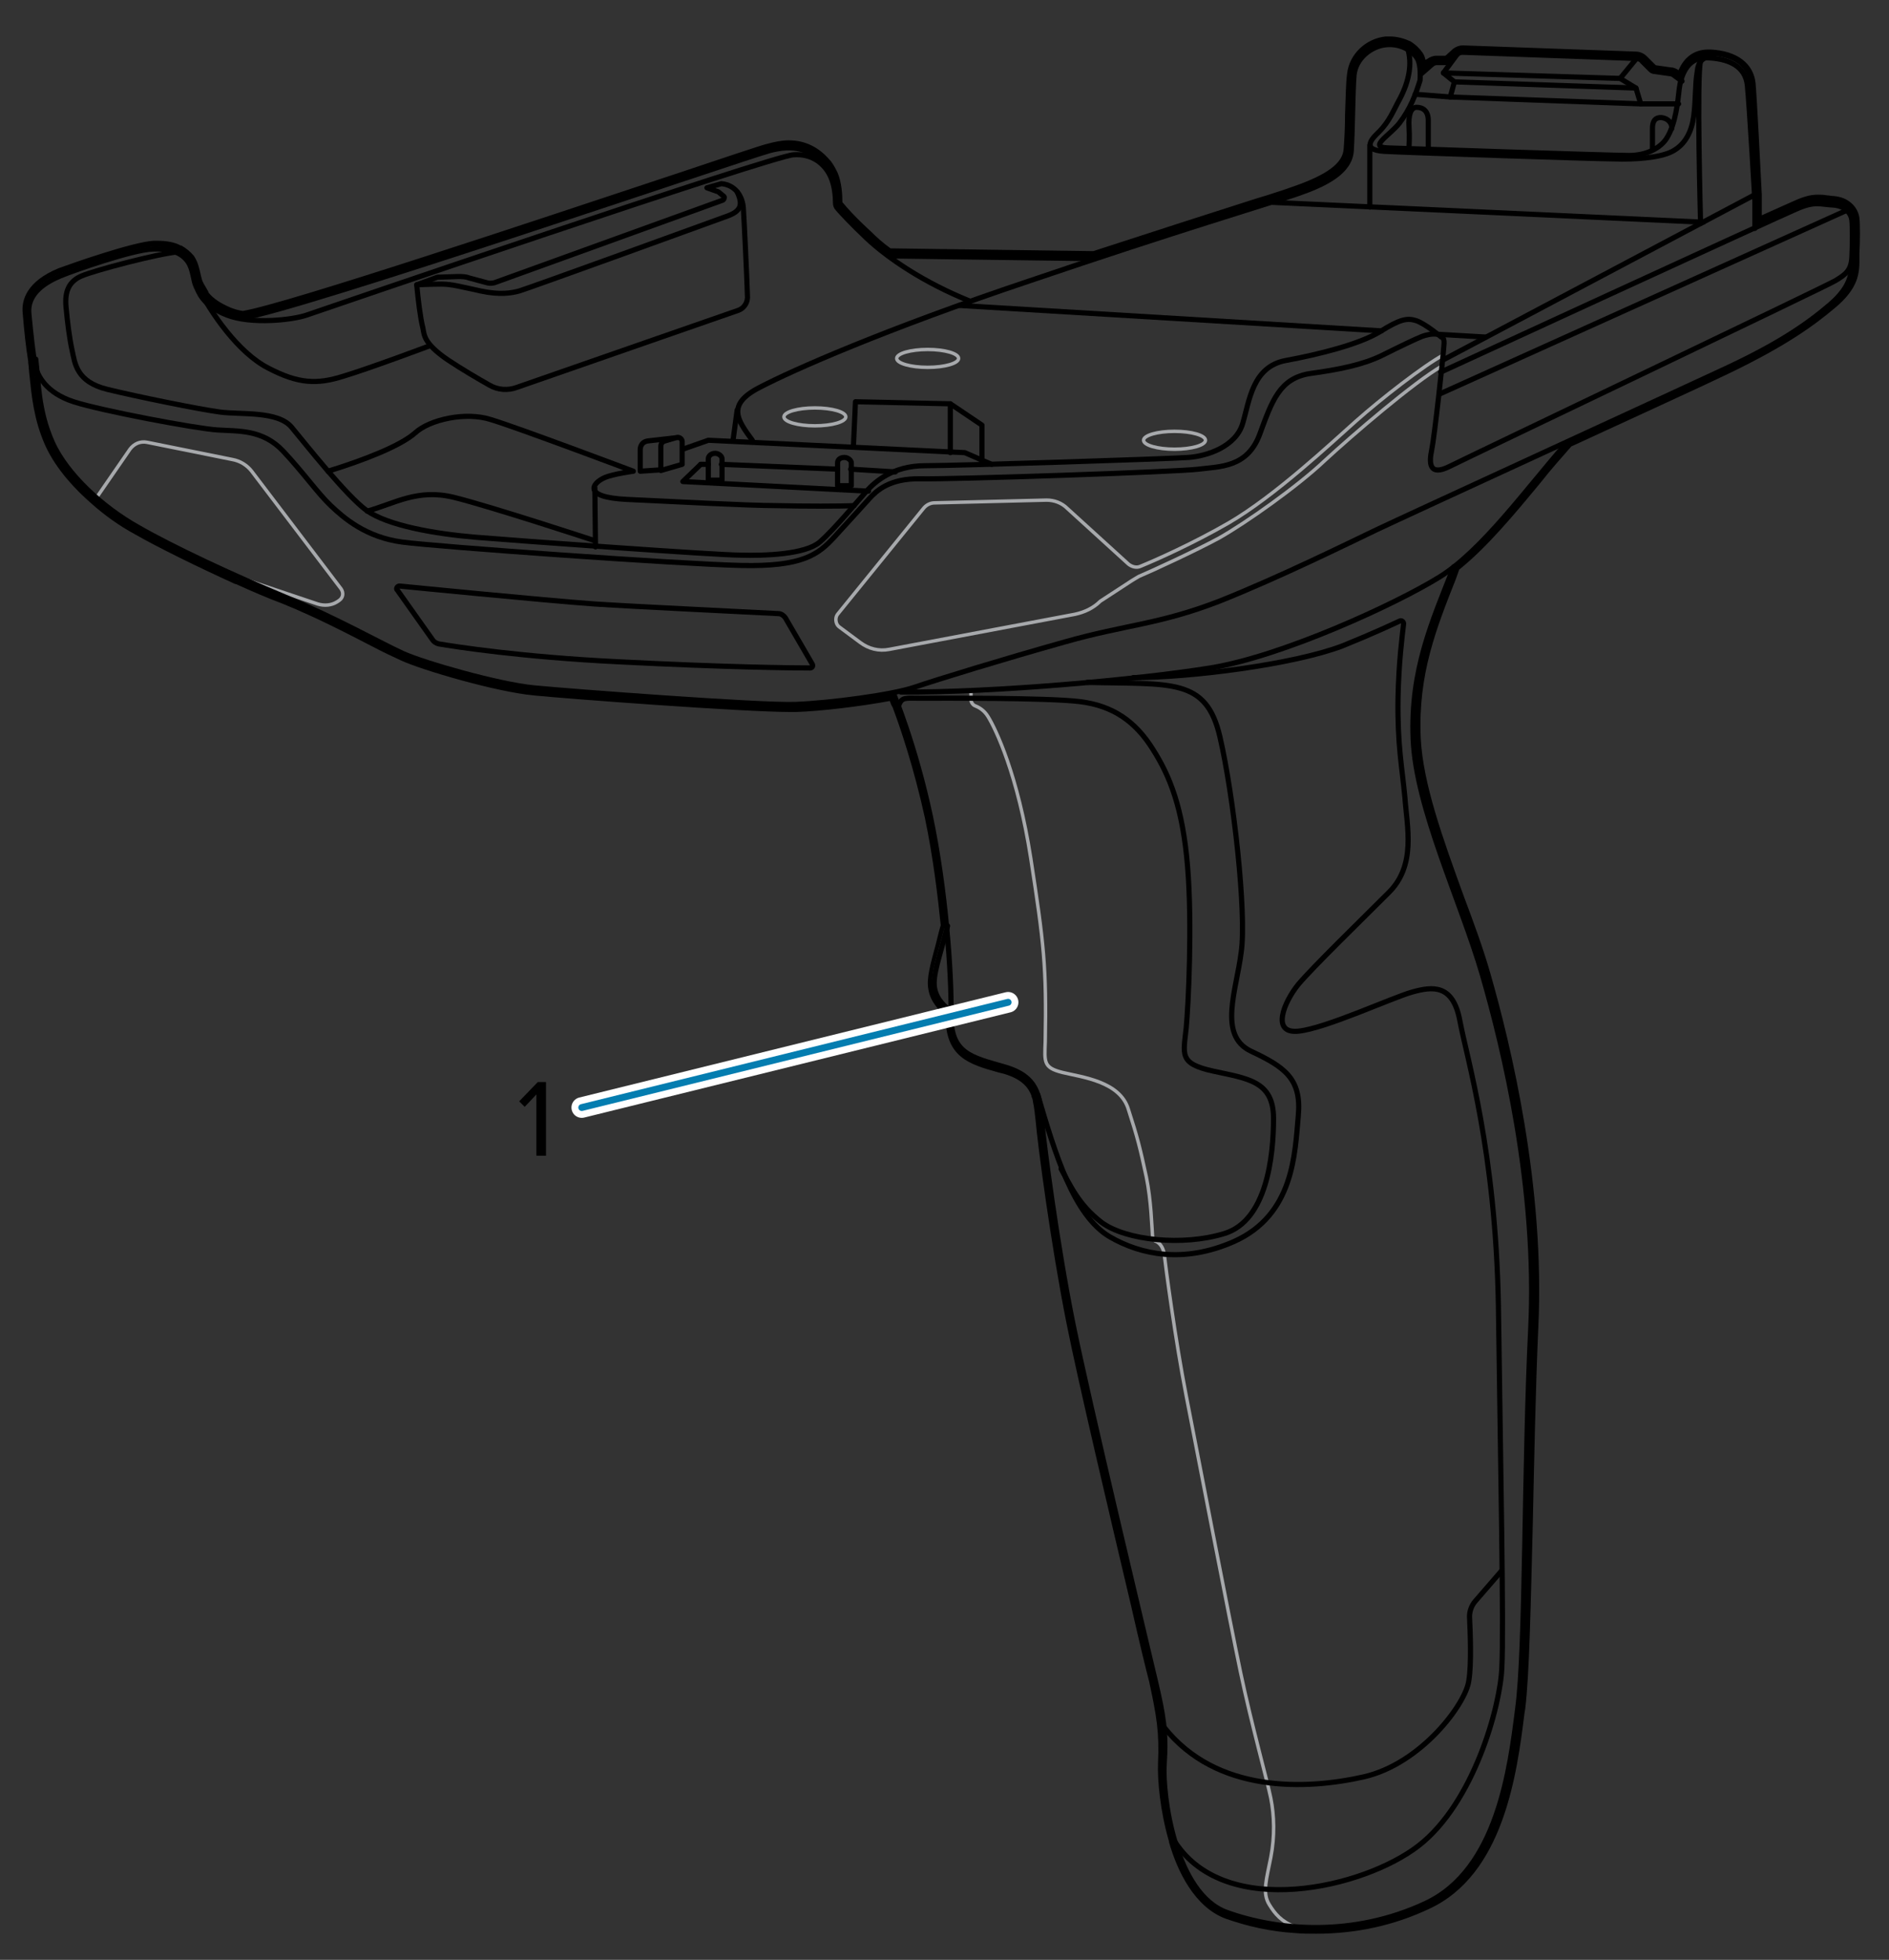 <?xml version="1.0" encoding="utf-8"?>
<!-- Generator: Adobe Illustrator 27.1.1, SVG Export Plug-In . SVG Version: 6.00 Build 0)  -->
<!DOCTYPE svg PUBLIC "-//W3C//DTD SVG 1.1//EN" "http://www.w3.org/Graphics/SVG/1.1/DTD/svg11.dtd">
<svg version="1.1" id="Layer_1" xmlns:x="http://ns.adobe.com/Extensibility/1.0/" xmlns:i="http://ns.adobe.com/AdobeIllustrator/10.0/" xmlns:graph="http://ns.adobe.com/Graphs/1.0/"
	 xmlns="http://www.w3.org/2000/svg" xmlns:xlink="http://www.w3.org/1999/xlink" x="0px" y="0px" width="274.7px" height="284.9px"
	 viewBox="0 0 274.7 284.9" style="enable-background:new 0 0 274.7 284.9;" xml:space="preserve">
<rect x="0" y="0" width="274.7" height="284.9" fill="#333333" stroke="none"/>
<style type="text/css">
	.st0{display:none;}
	.st1{fill:none;stroke:#A7A9AC;stroke-width:0.5;stroke-linecap:round;stroke-linejoin:round;stroke-miterlimit:10;}
	.st2{fill:none;stroke:#000000;stroke-width:0.75;stroke-linecap:round;stroke-linejoin:round;stroke-miterlimit:10;}
	.st3{fill:none;stroke:#FFFFFF;stroke-width:3;stroke-linecap:round;stroke-miterlimit:4.12;}
	.st4{fill:none;stroke:#047DB0;stroke-linecap:round;stroke-miterlimit:4.12;}
	.st5{fill:none;}
	.st6{enable-background:new    ;}
</style>
<g id="Layer_2_00000071538342670800992930000010124843080415645115_" class="st0">
</g>
<g>
	<g>
		<path d="M202.1,6.3c1,0,1.8,0.3,2.5,0.7s1.2,0.9,1.5,1.3c0.4,0.6,0.4,1.8,0.4,2.5l0.1-0.1l1.5-1.3c0.2-0.2,0.5-0.3,0.7-0.3h1.2
			c0.3,0,0.5-0.1,0.7-0.3l1.1-0.9l0,0c0.2-0.2,0.5-0.3,0.8-0.3l0,0l25.2,0.9c0.3,0,0.7,0.1,0.9,0.4l1.2,1.2c0.2,0.2,0.4,0.3,0.7,0.3
			l2.1,0.3c0.2,0,0.5,0.1,0.7,0.3l1.1,0.8c0.4-1.6,1.3-3.7,3.8-3.7h0.1c0.1,0,0.2,0,0.3,0c2.9,0.1,5.3,1.2,5.6,4
			c0.2,2.4,0.7,12.9,0.9,16.1l0,0c0,0.6,0,0.9,0,0.9V33c3.3-1.5,5.6-2.6,6.1-2.8c1.4-0.6,2.3-0.8,3-0.8s1.3,0.1,2.2,0.2
			c0.9,0.1,1.5,0.3,2,0.7c0.5,0.5,0.8,1,0.8,1.5c0.1,0.8,0.1,3.2,0,5v0.1V37c0,0.1,0,0.2,0,0.3v0.1v0.1c-0.1,2-0.1,3.8-3.3,6.5
			c-3.6,3-7.7,5.8-15.2,9.4c-3.4,1.6-13,6.1-23,10.7l0,0c-5.3,6-10.9,13.8-16.5,18.1c-3.1,7.9-6.3,14.9-5.9,25
			c0.4,10.1,7,23.7,10.1,34.4s8,31,7,51.3s-0.7,46.6-1.9,55.3c-1.1,8.7-2.9,23.4-13.4,28.3c-5.4,2.5-10.9,3.5-16,3.5c-1,0-2,0-3-0.1
			c-3.7-0.3-7-1-9.9-2.1c-3.8-1.4-6.2-5.9-7.6-10.5l0,0c-1.3-4.4-1.7-8.9-1.6-11.1c0.3-4.6-0.1-7-1.3-12.1c-1.1-5.1-9.7-40.6-12-52
			s-4.2-25.9-4.5-29.4c-0.1-1-0.2-2.1-0.4-3c-0.1-0.3-0.2-0.6-0.3-0.9v-0.1c-0.6-1.7-1.9-3.1-4.7-3.9c-4.8-1.4-7.9-1.9-7.8-7.7v-0.3
			c-0.9-0.7-2.3-1.8-2.5-3.5c-0.3-1.8,0.7-4.4,1.9-9c-0.5-5.1-1.3-10.8-2.4-15.9c-1.6-7.4-3.7-13.4-4.7-16.2
			c-0.4-1.1-0.7-1.7-0.7-1.7c-4.1,0.8-10.4,1.6-14.3,1.7c-0.2,0-0.5,0-0.9,0c-6.8,0-32.2-1.9-37.1-2.4c-5.2-0.5-16-3.6-19.1-5
			s-9.6-5.1-17.1-8.2c-2.2-0.9-4.5-1.9-6.8-2.9c0,0,0,0-0.1,0c-5.6-2.5-11.1-5.2-14.6-7.2c-2-1.1-4.1-2.6-6-4.2
			c-2.8-2.4-5.2-5.2-6.4-8c-2-4.6-2-8.8-2.4-11.9c0-0.1,0-0.1,0-0.2c-0.3-1.6-0.6-4.2-0.8-6.9c-0.3-3.1,2.6-4.7,4.6-5.5
			c1.9-0.8,10.6-3.8,13.4-3.9c0.2,0,0.4,0,0.6,0c1.3,0,2.3,0.2,3.1,0.6l0,0c0.6,0.3,1.1,0.7,1.4,1.2c0.8,1.1,0.9,2.8,1.2,3.6
			c0.2,0.3,0.4,0.9,0.9,1.6l0,0c0.6,0.8,1.7,1.8,3.6,2.6c0.7,0.3,1.4,0.5,2.2,0.6l0,0c8-1.1,73.2-23.4,76.6-24.3
			c1-0.3,1.9-0.4,2.8-0.4c2.1,0,3.8,0.8,5.2,2.6c0,0,0,0,0.1,0.1c0.4,0.4,0.7,0.9,0.9,1.4c0.6,1.3,0.7,3,0.7,3.8
			c0,0.3,0.1,0.6,0.3,0.8c0.6,0.6,1.9,2.1,4.2,4.3c0.9,0.9,2,1.8,3.2,2.7l0,0l29.4,0.4h0.6l0,0l0,0c11.7-3.9,20.3-6.6,25.3-8.2
			c1.8-0.6,3.1-1,4-1.3c4.1-1.4,7.7-3.2,7.9-6.3s0.2-8.4,0.4-10.9c0.3-2.5,2.5-4.3,4.7-4.5C201.8,6.4,202,6.3,202.1,6.3 M202.1,5.3
			c-0.2,0-0.4,0-0.6,0c-2.9,0.3-5.3,2.6-5.6,5.4c-0.2,1.4-0.2,3.6-0.3,5.9c0,1.8-0.1,3.7-0.2,5c-0.1,2.1-2.4,3.8-7.3,5.5
			c-0.8,0.3-2,0.7-3.9,1.3c-1,0.3-2,0.6-3.2,1c-5,1.6-12.5,4-22,7.1h-0.4l-29.1-0.4c-1.1-0.8-2-1.6-2.8-2.4
			c-2.4-2.2-3.7-3.7-4.1-4.2c-0.1-0.1-0.1-0.1-0.1-0.2c0-1-0.1-2.8-0.7-4.2c-0.3-0.6-0.6-1.2-1-1.7l-0.1-0.1c-1.6-1.9-3.6-2.9-6-2.9
			c-1,0-2,0.2-3.1,0.5c-0.9,0.2-5.9,1.9-13.4,4.4c-19.9,6.6-56.7,18.9-62.9,19.9c-0.7-0.1-1.3-0.3-1.8-0.5c-1.4-0.6-2.5-1.3-3.2-2.2
			c0,0,0,0,0-0.1c-0.3-0.5-0.5-0.9-0.7-1.2c0-0.1-0.1-0.2-0.1-0.2c-0.1-0.2-0.2-0.6-0.3-1c-0.2-0.9-0.4-1.9-1-2.8
			c-0.5-0.6-1.1-1.1-1.8-1.5h-0.1c-0.9-0.5-2.1-0.7-3.4-0.7c-0.2,0-0.4,0-0.6,0c-3.1,0.2-11.9,3.3-13.8,4c-4.6,1.9-5.4,4.6-5.2,6.5
			c0.2,2.6,0.5,5.2,0.8,7c0,0.1,0,0.1,0,0.2c0.1,0.6,0.1,1.3,0.2,2c0.3,2.8,0.6,6.3,2.3,10.1c1.6,3.5,4.5,6.5,6.7,8.4
			c1.9,1.7,4,3.2,6.2,4.4c3.5,2,9,4.7,14.7,7.3h0.1c2.2,1,4.5,2,6.9,2.9c4.9,2,9.5,4.4,12.8,6.1c1.7,0.9,3.2,1.6,4.3,2.1
			c3,1.4,13.9,4.6,19.4,5.1c5,0.5,30.4,2.4,37.2,2.4c0.4,0,0.7,0,0.9,0c3.4-0.1,9.3-0.8,13.6-1.6c0.1,0.3,0.2,0.6,0.4,0.9
			c1.1,2.9,3.1,8.8,4.7,16.1c1.2,5.7,1.9,11.6,2.3,15.6c-0.3,1-0.5,1.9-0.7,2.7c-0.8,3-1.4,5-1.1,6.6c0.3,1.9,1.6,3.1,2.5,3.9
			c0,6,3.4,7,7.7,8.2l0.8,0.2c2.7,0.8,3.6,2.1,4,3.2l0,0v0.1c0.1,0.2,0.2,0.5,0.2,0.7c0.2,0.9,0.3,1.9,0.4,2.8
			c0.3,3.5,2.2,18,4.5,29.5c1.6,8.1,6.3,28,9.4,41.1c1.2,5.3,2.2,9.4,2.6,10.9c1.1,5.1,1.5,7.4,1.3,11.9c-0.1,2.4,0.3,7,1.6,11.4
			l0,0c0,0,0,0,0,0.1c1.2,4.2,3.7,9.4,8.2,11.1c3.1,1.1,6.6,1.9,10.1,2.1c1,0.1,2,0.1,3.1,0.1c5.8,0,11.3-1.2,16.4-3.6
			c10.9-5,12.8-19.7,13.9-28.5l0.1-0.6c0.6-4.9,0.8-15.1,1.1-26.9c0.2-9.1,0.4-19.5,0.8-28.5c1-20.5-4-41.2-7-51.6
			c-1-3.5-2.4-7.3-3.9-11.3c-2.9-8-5.9-16.2-6.2-22.9c-0.4-9.2,2.3-15.9,5.1-23l0.5-1.4c4-3.2,8-8,11.8-12.6c1.5-1.9,3-3.6,4.5-5.3
			c9.1-4.2,19.4-8.9,22.9-10.6c8.3-4,12.3-6.9,15.4-9.5c3.5-2.9,3.6-5.1,3.6-7.1v-0.1v-0.1v-0.1c0-0.1,0-0.2,0-0.3
			c0-0.1,0-0.1,0-0.2v-0.1c0.1-1.8,0.1-4.2,0-5.1c-0.1-0.8-0.5-1.6-1.2-2.2s-1.5-0.9-2.5-1c-0.4,0-0.7-0.1-1-0.1
			c-0.5-0.1-0.9-0.1-1.4-0.1c-1,0-2.1,0.3-3.4,0.9c-0.5,0.2-2.2,1-4.7,2.1v-2c0,0,0-0.4,0-1c-0.2-4.1-0.7-13.9-0.9-16.2
			c-0.3-2.9-2.7-4.7-6.5-4.9c-0.1,0-0.2,0-0.3,0h-0.1c-2,0-3.5,1.1-4.3,3c-0.3-0.2-0.7-0.4-1.1-0.4l-2.1-0.3c-0.1,0-0.1,0-0.2-0.1
			l-1.2-1.2c-0.4-0.4-1-0.7-1.6-0.7l-25.1-0.9h-0.1c-0.5,0-1,0.2-1.4,0.5c0,0,0,0-0.1,0.1l-1,0.9h-0.1h-1.2c-0.5,0-1,0.2-1.4,0.5
			l-0.2,0.1c-0.1-0.4-0.2-0.7-0.4-1c-0.4-0.6-1-1.2-1.8-1.7C204.2,5.6,203.2,5.3,202.1,5.3L202.1,5.3z"/>
	</g>
	<g>
		<path class="st1" d="M209.9,51.6c-2.8,1.5-9.1,6.4-12.7,9.6c-3.6,3.2-11.8,10.9-18.5,14.8c-5.2,3-10.6,5.4-12.8,6.3
			c-0.6,0.3-1.3,0.1-1.8-0.3l-8.9-8.1c-0.8-0.8-1.9-1.2-3-1.2l-16.3,0.4c-0.6,0-1.2,0.3-1.6,0.8l-12.5,15.4
			c-0.4,0.5-0.3,1.4,0.2,1.8l3.1,2.3c1.2,0.9,2.7,1.3,4.2,1l27-5.1c1.4-0.3,2.7-0.9,3.7-1.9l4.6-3c0.3-0.2,0.7-0.4,1-0.6
			c1.9-0.8,8.4-3.8,11.7-5.6c3.9-2.2,11.4-7.5,15.3-11.2c4-3.7,13.1-11.5,17.1-13.8"/>
		<path class="st1" d="M34.6,83.9l11.6,3.9c1,0.3,2,0.2,2.8-0.3l0.3-0.2c0.6-0.4,0.7-1.1,0.3-1.7l-13-17.1c-0.7-0.9-1.7-1.5-2.8-1.7
			l-12.4-2.5c-1-0.2-1.9,0.2-2.5,1L14,72.4"/>
		<path class="st1" d="M141.2,100.3v1.4c0,0.4,0.3,0.8,0.6,0.9c0.5,0.2,1.3,0.6,1.9,1.6c1.1,1.8,4.3,8.4,6.2,20.6
			c1.9,12.3,2.3,15.8,2.1,26.6c-0.1,3-0.3,3.8,2.5,4.5c2.9,0.7,8.4,1.3,9.6,5.4c1.3,4,1.7,5.6,2.6,9.8c0.7,3.4,0.8,7.3,0.9,8.6
			c0,0.3,0.2,0.5,0.4,0.7c0.5,0.2,1.1,0.7,1.3,1.9c0.2,1.8,1.6,12.4,3.2,20.6c1.6,8.2,6.3,32.6,7.9,40.2s3.9,15.8,4.4,18.3
			s0.6,5.5,0,8.6s-1.3,5.2-0.2,6.9c0.8,1.3,1.7,2.4,3.7,3.2"/>
		<path class="st2" d="M109.4,64c-2.2-3-3.8-5.2,1.1-7.7c4.8-2.5,18.1-8.4,39.3-15.5c21.2-7.2,34.7-11.2,38.8-12.6s7.7-3.2,7.9-6.3
			s0.2-8.4,0.4-10.9s2.5-4.3,4.7-4.5s3.9,1,4.5,2s0.4,3.2,0.4,3.2c-0.7,2.2-1.4,4.1-3,6.2c-1.4,1.8-4.6,3.5-1.7,3.6
			c2.5,0.1,32.4,1.1,35.1,1.1s4.6-1.2,5.4-2.4c1.4-2.1,1.7-5.6,1.9-7.3c0.2-1.6,1-4.6,4-4.5s5.6,1.1,5.9,4s1.1,16.9,1.1,16.9v3.9"/>
		<path class="st2" d="M141.1,43.8c-6.7-2.7-11.9-6.2-15.1-9.2c-2.3-2.2-3.6-3.6-4.2-4.3c-0.2-0.2-0.3-0.5-0.3-0.8
			c0-0.8-0.1-2.5-0.7-3.8c-0.8-1.8-2.6-3.4-5.4-3.2c-2.9,0.1-68.8,22.6-70.8,23.3c-2,0.7-8,1.4-11.6,0s-4.1-3.4-4.5-4.2
			c-0.4-0.8-0.4-2.5-1.2-3.6s-2.2-1.9-5.1-1.8s-11.5,3.1-13.4,3.9s-4.9,2.4-4.6,5.5s0.6,5.9,0.9,7.4c0.3,1.6,1.6,4.1,5.6,5.4
			s17.8,3.9,20.9,4.1s6.6-0.1,9.6,3.1c3,3.2,5,6.1,6.9,7.9s5.1,4.6,10.4,5.3c5.3,0.7,40.4,3.2,49.3,3.4s11.2-1.6,13.5-4.1
			s4.1-4.5,5.1-5.6s2.9-3,7.5-2.9s37.3-1,40.4-1.4s7.1-0.2,8.9-5.1c1.8-4.9,2.9-8.1,7.3-8.8c4.4-0.6,7.7-1.3,10.4-2.6
			c2.6-1.3,4.9-2.4,5.9-2.8c1.1-0.4,3.3-0.8,3.2,1s-1.4,13.6-1.8,15.5c-0.4,1.9-0.4,3.9,2.6,2.4s54.6-26.1,56.1-27s2.3-1.5,2.4-3.4
			s0.1-4.5,0-5.4c-0.1-0.9-0.9-2.1-2.8-2.2s-2.6-0.6-5.3,0.6c-2.6,1.1-51.7,23.7-51.7,23.7"/>
		<line class="st2" x1="268.5" y1="30.6" x2="209.3" y2="57.3"/>
		<path class="st2" d="M269.4,37c-0.2,2.3,0.2,4.3-3.3,7.3s-7.7,5.8-15.2,9.3c-7.5,3.5-46.5,21.4-50.7,23.4s-14.1,6.9-22.9,10.4
			c-8.8,3.4-13.6,3.4-22.4,5.9c-8.9,2.5-18.7,5.5-21.9,6.6s-12.2,2.3-17.3,2.5s-32.8-1.9-38-2.4s-16-3.6-19.1-5s-9.6-5.1-17.1-8.2
			S25,79.5,20,76.6C15,73.8,9.7,69,7.6,64.3s-2-9-2.4-12.1"/>
		<line class="st2" x1="129.2" y1="37.2" x2="159.2" y2="37.6"/>
		<path class="st2" d="M26,36.6c-3.2,0.3-12.2,2.7-14.1,3.5s-2.5,2.3-2.3,4.5s0.5,4.6,0.9,6.4s0.6,4.5,5.1,5.6S29,59.5,32,59.9
			s8.4-0.2,10.4,2.2c2,2.4,7.9,9.9,10.9,12.1c3.1,2.2,9.9,3.4,15.9,3.9s35,2.6,38.5,2.6c3.5,0.1,9.4-0.1,11.5-1.9s5.8-6.3,6.9-7.5
			s3.7-3.6,8.4-3.6s35.5-1,38.3-1.2s6.9-1.6,7.9-4.9c1-3.3,1.4-8.3,6.3-9.2s10.8-2.4,13.7-4.2s3.9-2,5.2-1.6s3.7,2.4,3.7,2.4"/>
		<path class="st2" d="M47.7,68.5c5.2-1.6,10.6-3.7,12.7-5.6c2.1-1.9,7.3-3.1,11-1.9c3.7,1.1,20.7,7.5,20.7,7.5s-2.9,0.4-4.1,0.9
			c-1.9,0.8-3.4,2.9,3.2,3.2s17.6,0.9,21.6,0.9c4.1,0.1,9.5,0.1,11.4,0"/>
		<path class="st2" d="M53.4,74.3c4-1.1,7.3-3.3,12.6-2s20.5,6.3,20.5,6.3"/>
		<line class="st2" x1="86.6" y1="79.5" x2="86.5" y2="70.9"/>
		<path class="st2" d="M28.6,41.4c2.1,4.2,6.1,9.9,10.4,12.1c4.4,2.3,7.1,2.4,10.9,1.2c3.7-1.1,12.5-4.4,12.5-4.4"/>
		<path class="st2" d="M60.6,41.4c0.2,2.1,0.5,4.7,0.9,6.3c0.2,1,0.1,2.2,3.6,4.6c2.1,1.4,4.5,2.8,6.1,3.7c1.2,0.7,2.7,0.8,4,0.3
			l32.2-11.2c0.8-0.3,1.3-1.1,1.3-1.9c-0.1-3.3-0.5-11.5-0.6-12.9c-0.1-1.7-1.1-3.4-3.2-3.6l-2.1,0.6l1.4,0.5c0.1,0,0.3,0.1,0.4,0.2
			l0.6,0.5c0,0,0.2,0.1,0.1,0.3c0,0.2-0.2,0.3-0.2,0.3l-33.2,12c-0.4,0.1-0.8,0.1-1.1,0l-2.6-0.7c-0.5-0.2-1.1-0.2-1.6-0.2l-3,0.1
			L60.6,41.4z"/>
		<path class="st2" d="M35.3,46.2c7.9-1.1,73.2-23.4,76.6-24.3s6-0.4,8.1,2.3"/>
		<path class="st2" d="M58.2,85.2c0,0,21.2,2.1,28.3,2.6c6.1,0.4,23.1,1.2,26.7,1.4c0.4,0,0.8,0.3,1,0.6l3.9,6.7
			c0.2,0.3,0,0.6-0.3,0.6c-2.6,0-12.2-0.1-27.9-0.9c-14.2-0.7-23.7-2.2-26.1-2.6c-0.4-0.1-0.7-0.3-0.9-0.6l-5.1-7.2
			C57.5,85.6,57.8,85.1,58.2,85.2z"/>
		<path class="st2" d="M107.2,27.9c0.9,1.9,0.5,2.8-1.4,3.5c-1.9,0.7-29.2,10.6-30.3,10.9s-2.8,0.6-5.6,0s-4.2-1-5.7-1
			s-3.6,0.1-3.6,0.1"/>
		<path class="st2" d="M204.7,7c0.7,2.3,0.2,4.8-1.1,7.3c-1,1.8-1.5,3.3-3.1,4.9c-0.6,0.6-2.9,2.6,0.8,2.8s30.9,1.1,33.5,1.1
			c2.6,0.1,6.5-0.1,8.4-1.1s2.8-2.9,3.1-5.1s0.2-4.8,0.5-6.4c0.1-0.9,0.3-2.1,2-2.3"/>
		<path class="st2" d="M227.9,64.3C222,71,215.6,80,209.3,83.9S186.5,95.4,176,97.1c-10.6,1.7-31.5,3.6-45,3.5"/>
		<line class="st2" x1="107.2" y1="59.6" x2="106.6" y2="64"/>
		<path class="st2" d="M211.4,82.4c-3.1,7.9-6.3,14.9-5.9,25c0.4,10.1,7,23.7,10.1,34.4s8,31,7,51.3s-0.7,46.6-1.9,55.3
			c-1.1,8.7-2.9,23.4-13.4,28.3s-21.4,4-28.9,1.3s-9.4-17-9.1-21.6s-0.1-7-1.3-12.1s-9.7-40.6-12-52s-4.2-25.9-4.5-29.4
			s-0.5-6.4-5.4-7.8c-4.8-1.4-7.9-1.9-7.8-7.7c0.1-5.8-0.8-18.3-3-28.7s-5.4-18-5.4-18"/>
		<path class="st2" d="M158.1,99.2c12.3,0.3,17.3-0.7,19.3,7.9c2,8.6,3.9,25.7,3.1,31.3c-0.7,5.6-3.4,12.1,1.4,14.4
			c4.9,2.3,7.4,4,6.9,9.4s-0.6,14.4-9.4,18.3c-7.3,3.2-13.5,1.9-18-0.7c-5.3-3.1-8-12.2-10.5-20.7"/>
		<path class="st2" d="M164.8,98.5c8.3,0,23.3-1.9,30.4-4.6c4.7-1.9,7.2-3.1,8.3-3.6c0.3-0.2,0.7,0.1,0.6,0.5
			c-0.2,1.7-0.7,5.6-0.8,10.7c-0.1,6.8,0.6,10.1,1,14.4c0.3,4.3,1.7,9.9-2.4,13.9c-4.1,4.1-10.9,10.7-13.1,13.3
			c-2.1,2.6-4,7.2,0,6.8s13.7-4.9,16.6-5.7s5.9-1.2,6.9,4.2s5.2,18.9,5.6,41.4c0.3,22.5,0.8,47,0.5,52.6
			c-0.2,5.6-4.1,19.7-12.1,25.9c-8,6.2-28,10.8-35.4-0.5"/>
		<path class="st2" d="M218.4,228.3l-3.9,4.5c-0.5,0.6-0.8,1.4-0.8,2.2c0.1,2.2,0.3,6.9-0.1,9.3c-0.4,3.3-6.9,12.1-15.3,14
			s-21.4,2.4-29-7.2"/>
		<path class="st2" d="M130.7,102.5c0.5-1.2,0.9-1,3.2-1s18.5-0.1,23.2,0.5s8,2.8,10.6,7c2.4,3.8,4.3,8.4,5,17
			c0.7,8.4,0.1,20.3-0.2,23.4c-0.4,3.9-1.1,5.2,3.9,6.3s8.8,1.4,8.8,6.9s-1,14.8-7.1,16.7s-14.4,1-17.9-1.6
			c-3.4-2.6-4.6-5.5-5.9-7.8"/>
		<path class="st2" d="M137.8,134.6c-1.2,4.6-2.2,7.2-1.9,9s1.6,2.8,2.5,3.5"/>
		<path class="st2" d="M98.6,63.6l-4.4,0.5c-0.7,0.1-1.1,0.6-1.1,1.3v3.1l3-0.2v-3.4c0-0.4,0.2-0.7,0.6-0.8l1.7-0.5
			c0.4-0.1,0.8,0.2,0.8,0.6v3.3l-3.1,0.9"/>
		<path class="st2" d="M103,69.8v-3.1c0-0.4,0.4-0.8,1-0.8l0,0c0.5,0,1,0.4,1,0.8v3.1H103z"/>
		<path class="st2" d="M121.8,70.6v-3.3c0-0.5,0.4-0.8,1-0.8l0,0c0.5,0,1,0.4,1,0.8v3.3H121.8z"/>
		<line class="st2" x1="101.9" y1="67.5" x2="103" y2="67.5"/>
		<line class="st2" x1="104.9" y1="67.5" x2="121.8" y2="68.2"/>
		<line class="st2" x1="123.7" y1="68.2" x2="130.2" y2="68.6"/>
		<polyline class="st2" points="101.9,67.5 99.3,70 126.3,71.4 		"/>
		<ellipse class="st1" cx="134.9" cy="52.1" rx="4.5" ry="1.3"/>
		<ellipse class="st1" cx="118.5" cy="60.6" rx="4.5" ry="1.3"/>
		<ellipse class="st1" cx="170.8" cy="64" rx="4.5" ry="1.3"/>
		<polyline class="st2" points="99.3,65.3 103,64 140.3,65.8 144.2,67.5 		"/>
		<polyline class="st2" points="124.1,65 124.4,58.4 138.2,58.7 138.2,65.8 		"/>
		<polyline class="st2" points="142.8,67.1 142.8,61.8 138.2,58.7 		"/>
		<line class="st2" x1="255.2" y1="28.3" x2="209.9" y2="52.3"/>
		<line class="st2" x1="184.6" y1="29.4" x2="247.7" y2="32.3"/>
		<line class="st2" x1="209.2" y1="48.6" x2="216.1" y2="49"/>
		<line class="st2" x1="139.5" y1="44.4" x2="200.9" y2="48.1"/>
		<line class="st2" x1="199.2" y1="21.1" x2="199.2" y2="30.1"/>
		<path class="st2" d="M247.3,8.9c-0.6,1.9,0,23.6,0,23.6"/>
		<path class="st2" d="M204.9,21.4c0,0,0.1-1.5,0-3s0.2-2.8,1.1-2.8s1.7,0.5,1.7,1.9s0,4.2,0,4.2"/>
		<path class="st2" d="M240.3,21.7c0,0,0-2.2,0-3s0.2-1.5,1-1.6s1.9,0.5,1.8,1.6"/>
		<path class="st2" d="M206.6,10.8l1.6-1.4c0.2-0.2,0.5-0.3,0.7-0.3h1.2c0.3,0,0.5-0.1,0.7-0.3l1.1-0.9c0.2-0.2,0.5-0.3,0.8-0.3
			l25.2,0.9c0.3,0,0.7,0.1,0.9,0.4l1.2,1.2c0.2,0.2,0.4,0.3,0.7,0.3l2.1,0.3c0.2,0,0.5,0.1,0.7,0.3l1.1,0.8"/>
		<polyline class="st2" points="237.9,8.6 235.6,11.4 237.9,12.8 238.6,15.1 244.1,15.1 		"/>
		<polyline class="st2" points="211.9,7.9 209.9,10.6 211.5,11.9 210.9,14.1 205.8,13.7 		"/>
		<line class="st2" x1="235.6" y1="11.4" x2="209.9" y2="10.6"/>
		<line class="st2" x1="237.9" y1="12.8" x2="211.5" y2="11.9"/>
		<line class="st2" x1="210.9" y1="14.1" x2="238.6" y2="15.1"/>
	</g>
</g>
<g>
	<line class="st3" x1="146.6" y1="145.7" x2="84.6" y2="161"/>
	<line class="st4" x1="146.6" y1="145.7" x2="84.6" y2="161"/>
</g>
<rect x="49.8" y="157.3" class="st5" width="31.9" height="7.4"/>
<g class="st6">
	<path d="M78,168v-8.9l-1.7,1.8l-0.8-0.8l2.7-2.8h1.2V168H78z"/>
</g>
</svg>
